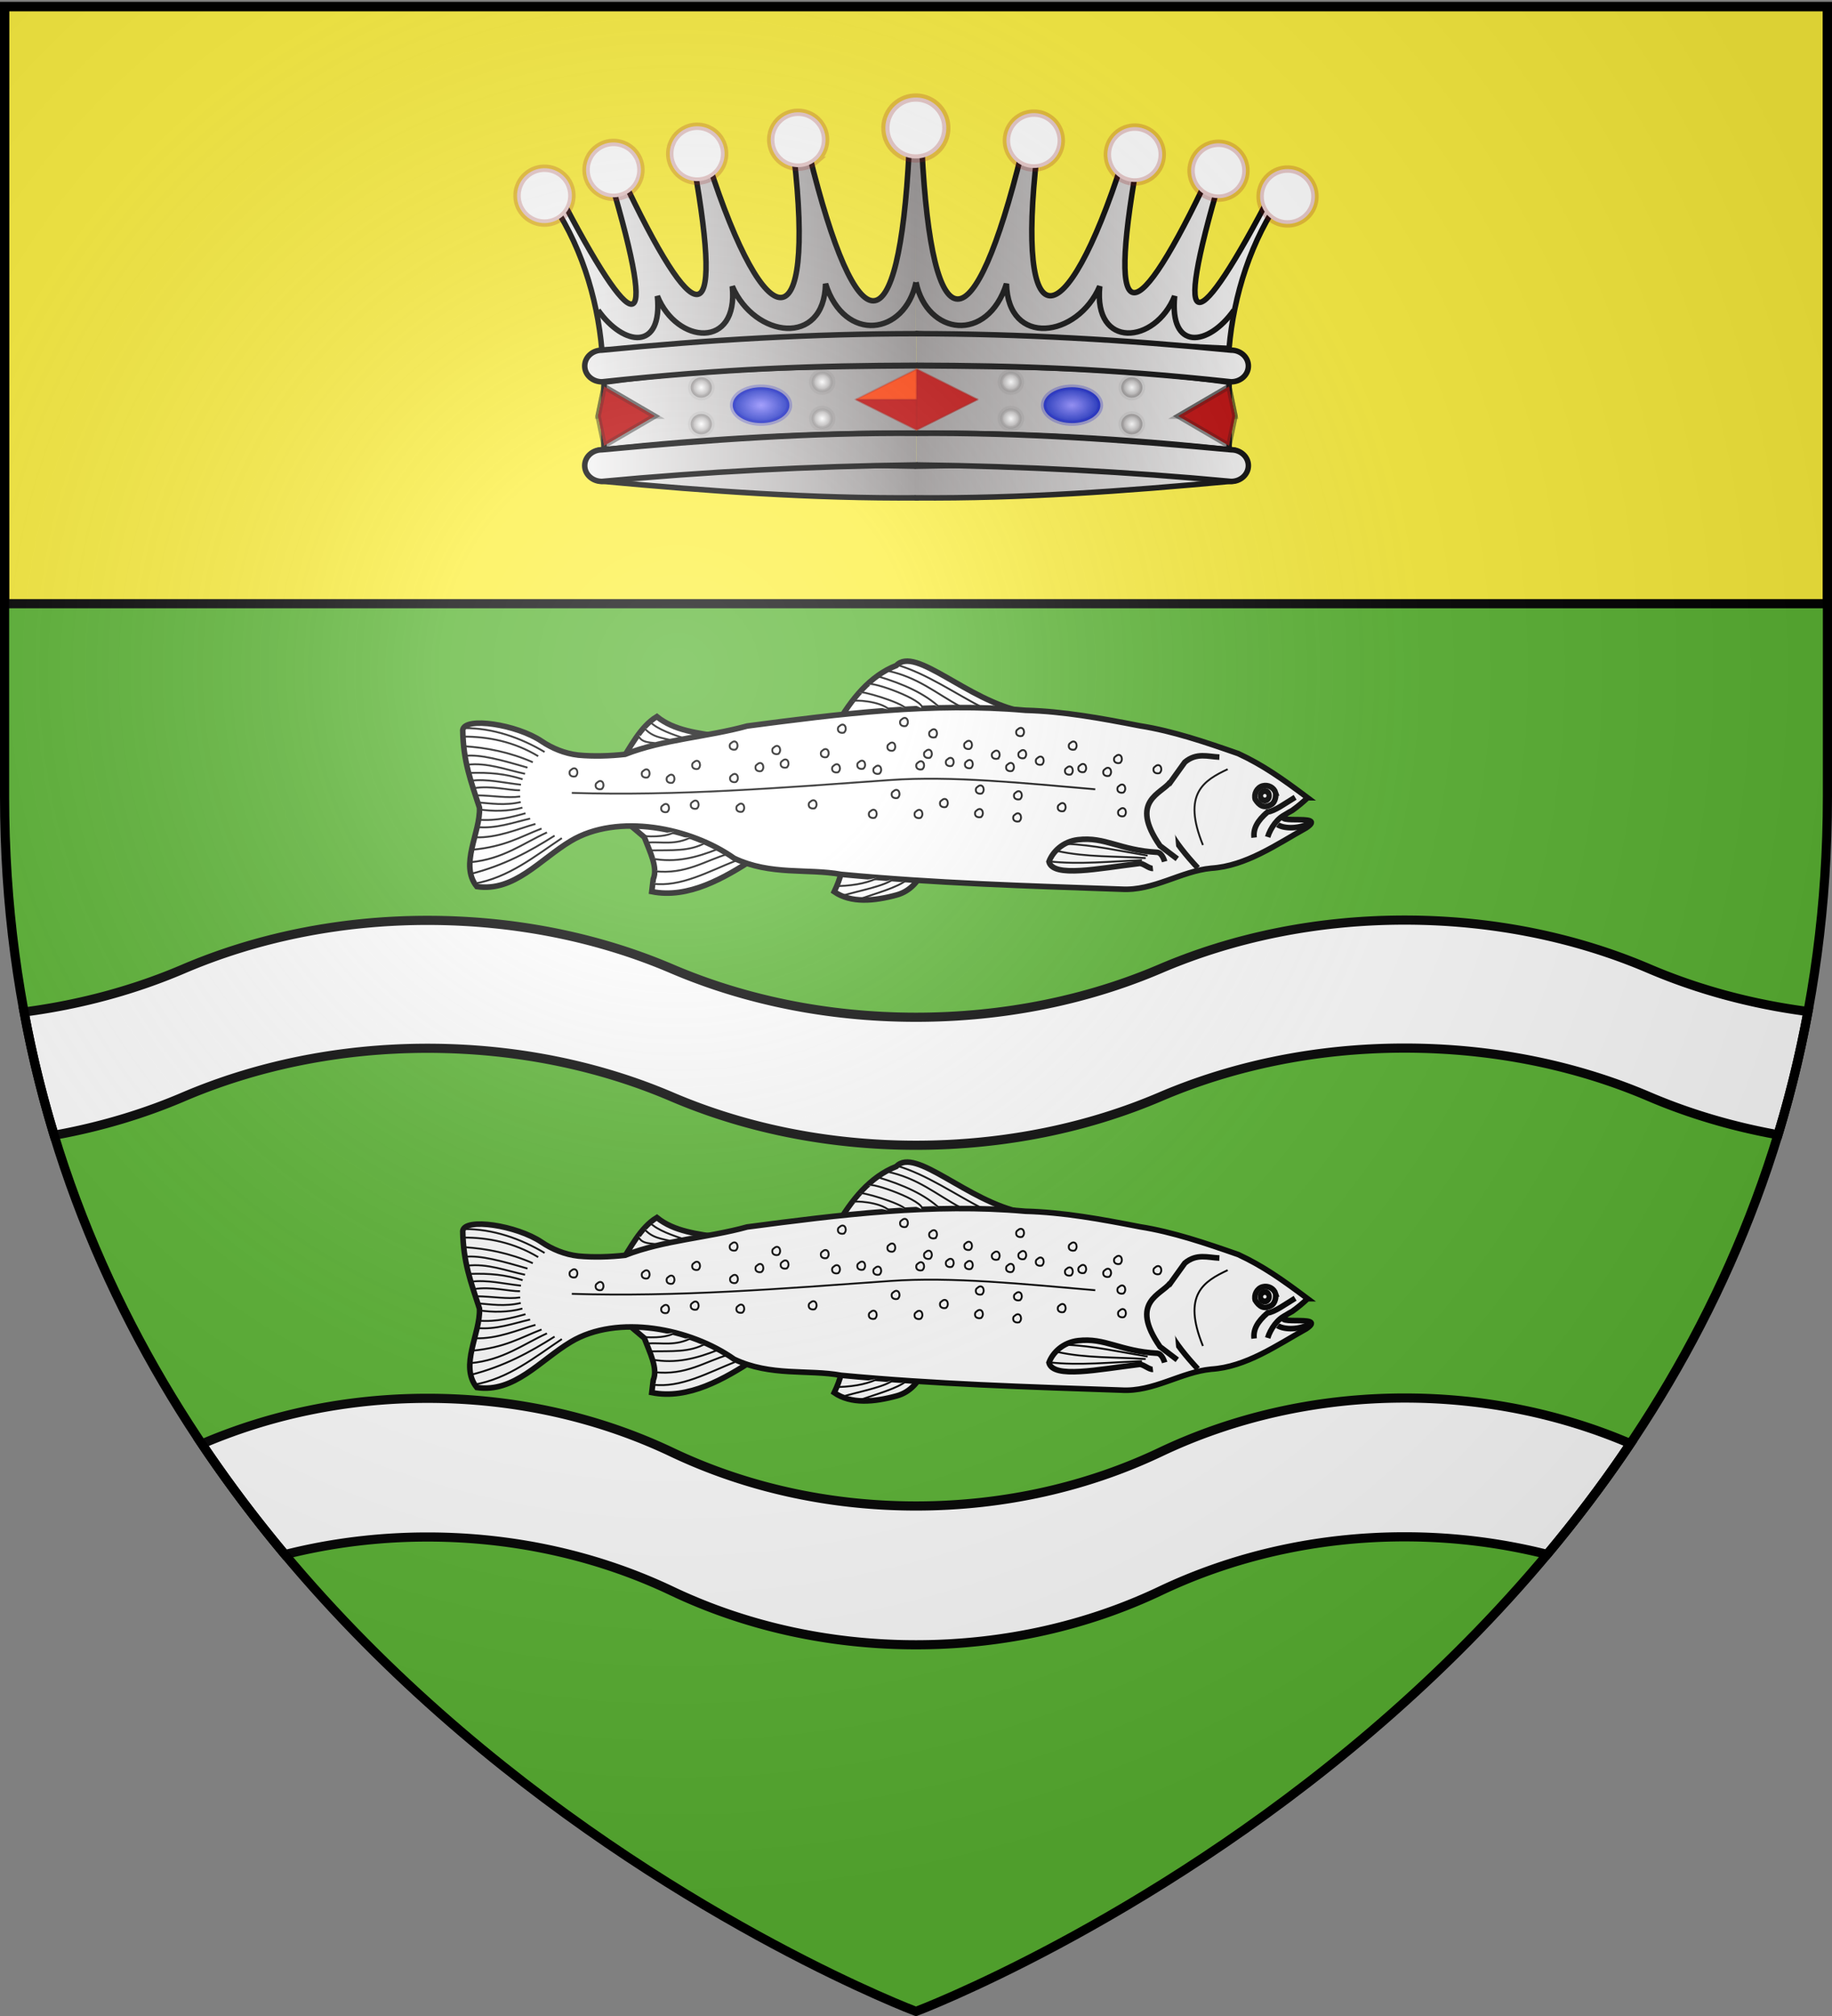 <svg xmlns="http://www.w3.org/2000/svg" xmlns:xlink="http://www.w3.org/1999/xlink" width="600" height="660" version="1.0"><rect width="100%" height="100%" fill="#808080" stroke="none"/><defs><radialGradient xlink:href="#c" id="r" cx="6.972" cy="12.169" r="4.817" fx="6.972" fy="12.169" gradientTransform="matrix(-1.365 1.56 -1.56 -1.365 407.45 -132.408)" gradientUnits="userSpaceOnUse"/><radialGradient xlink:href="#b" id="H" cx="32.278" cy="48.626" r="1.91" fx="32.278" fy="48.626" gradientTransform="matrix(-1.993 0 0 -1.926 293.993 220.497)" gradientUnits="userSpaceOnUse"/><radialGradient xlink:href="#b" id="G" cx="32.278" cy="48.626" r="1.91" fx="32.278" fy="48.626" gradientTransform="matrix(-1.993 0 0 -1.926 293.993 232.493)" gradientUnits="userSpaceOnUse"/><radialGradient xlink:href="#d" id="F" cx="41.526" cy="53.009" r="3.565" fx="41.526" fy="53.009" gradientTransform="matrix(-2.705 0 0 -1.745 361.6 225.142)" gradientUnits="userSpaceOnUse"/><radialGradient xlink:href="#b" id="E" cx="32.278" cy="48.626" r="1.91" fx="32.278" fy="48.626" gradientTransform="matrix(-1.993 0 0 -1.926 333.593 218.697)" gradientUnits="userSpaceOnUse"/><radialGradient xlink:href="#b" id="D" cx="32.278" cy="48.626" r="1.91" fx="32.278" fy="48.626" gradientTransform="matrix(-1.993 0 0 -1.926 333.593 230.693)" gradientUnits="userSpaceOnUse"/><radialGradient xlink:href="#b" id="C" cx="32.278" cy="48.626" r="1.91" fx="32.278" fy="48.626" gradientTransform="matrix(1.993 0 0 -1.926 306.363 220.497)" gradientUnits="userSpaceOnUse"/><radialGradient xlink:href="#b" id="B" cx="32.278" cy="48.626" r="1.91" fx="32.278" fy="48.626" gradientTransform="matrix(1.993 0 0 -1.926 306.363 232.493)" gradientUnits="userSpaceOnUse"/><radialGradient xlink:href="#d" id="A" cx="41.526" cy="53.009" r="3.565" fx="41.526" fy="53.009" gradientTransform="matrix(2.705 0 0 -1.745 238.756 225.142)" gradientUnits="userSpaceOnUse"/><radialGradient xlink:href="#b" id="z" cx="32.278" cy="48.626" r="1.91" fx="32.278" fy="48.626" gradientTransform="matrix(1.993 0 0 -1.926 266.763 218.697)" gradientUnits="userSpaceOnUse"/><radialGradient xlink:href="#b" id="y" cx="32.278" cy="48.626" r="1.91" fx="32.278" fy="48.626" gradientTransform="matrix(1.993 0 0 -1.926 266.763 230.693)" gradientUnits="userSpaceOnUse"/><radialGradient xlink:href="#c" id="x" cx="6.972" cy="12.169" r="4.817" fx="6.972" fy="12.169" gradientTransform="matrix(-1.365 1.56 -1.56 -1.365 463.913 80.249)" gradientUnits="userSpaceOnUse"/><radialGradient xlink:href="#c" id="w" cx="6.972" cy="12.169" r="4.817" fx="6.972" fy="12.169" gradientTransform="matrix(-1.365 1.56 -1.56 -1.365 438.79 70.87)" gradientUnits="userSpaceOnUse"/><radialGradient xlink:href="#c" id="v" cx="6.972" cy="12.169" r="4.817" fx="6.972" fy="12.169" gradientTransform="matrix(-1.365 1.56 -1.56 -1.365 408.336 64.987)" gradientUnits="userSpaceOnUse"/><radialGradient xlink:href="#c" id="u" cx="6.972" cy="12.169" r="4.817" fx="6.972" fy="12.169" gradientTransform="matrix(-1.365 1.56 -1.56 -1.365 371.602 59.9)" gradientUnits="userSpaceOnUse"/><radialGradient xlink:href="#c" id="p" cx="6.972" cy="12.169" r="4.817" fx="6.972" fy="12.169" gradientTransform="matrix(-1.365 1.56 -1.56 -1.365 828.451 47.638)" gradientUnits="userSpaceOnUse"/><radialGradient xlink:href="#c" id="q" cx="6.972" cy="12.169" r="4.817" fx="6.972" fy="12.169" gradientTransform="matrix(-1.365 1.56 -1.56 -1.365 370.715 -137.495)" gradientUnits="userSpaceOnUse"/><radialGradient xlink:href="#a" id="I" cx="221.445" cy="226.331" r="300" fx="221.445" fy="226.331" gradientTransform="matrix(1.353 0 0 1.349 -77.63 -85.747)" gradientUnits="userSpaceOnUse"/><radialGradient xlink:href="#c" id="s" cx="6.972" cy="12.169" r="4.817" fx="6.972" fy="12.169" gradientTransform="matrix(-1.365 1.56 -1.56 -1.365 437.904 -126.526)" gradientUnits="userSpaceOnUse"/><radialGradient xlink:href="#c" id="t" cx="6.972" cy="12.169" r="4.817" fx="6.972" fy="12.169" gradientTransform="matrix(-1.365 1.56 -1.56 -1.365 463.026 -117.147)" gradientUnits="userSpaceOnUse"/><linearGradient xlink:href="#b" id="h" x1="371.143" x2="432.068" y1="434.438" y2="434.438" gradientTransform="matrix(1.993 0 0 1.993 -59.993 -727.342)" gradientUnits="userSpaceOnUse"/><linearGradient xlink:href="#b" id="o" x1="371.143" x2="432.068" y1="434.438" y2="434.438" gradientTransform="matrix(1.993 0 0 -1.993 -60.39 1032.178)" gradientUnits="userSpaceOnUse"/><linearGradient xlink:href="#b" id="m" x1="371.143" x2="432.068" y1="434.438" y2="434.438" gradientTransform="matrix(1.993 0 0 -1.993 -60.39 1032.178)" gradientUnits="userSpaceOnUse"/><linearGradient xlink:href="#b" id="l" x1="371.143" x2="432.068" y1="434.438" y2="434.438" gradientTransform="matrix(-1.993 0 0 -1.993 1660.746 1032.178)" gradientUnits="userSpaceOnUse"/><linearGradient xlink:href="#b" id="k" x1="371.143" x2="432.068" y1="434.438" y2="434.438" gradientTransform="matrix(-1.993 0 0 -1.993 1660.746 1032.178)" gradientUnits="userSpaceOnUse"/><linearGradient xlink:href="#b" id="j" x1="371.143" x2="432.068" y1="434.438" y2="434.438" gradientTransform="matrix(-1.993 0 0 -1.993 1660.746 1032.178)" gradientUnits="userSpaceOnUse"/><linearGradient xlink:href="#b" id="i" x1="371.143" x2="432.068" y1="434.438" y2="434.438" gradientTransform="matrix(-1.993 0 0 1.993 1660.467 -727.342)" gradientUnits="userSpaceOnUse"/><linearGradient xlink:href="#b" id="n" x1="371.143" x2="432.068" y1="434.438" y2="434.438" gradientTransform="matrix(1.993 0 0 -1.993 -60.39 1032.178)" gradientUnits="userSpaceOnUse"/><linearGradient xlink:href="#b" id="g" x1="371.143" x2="432.068" y1="434.438" y2="434.438" gradientTransform="matrix(1.993 0 0 1.993 -60.171 -764.71)" gradientUnits="userSpaceOnUse"/><linearGradient xlink:href="#b" id="f" x1="371.143" x2="432.068" y1="434.438" y2="434.438" gradientTransform="matrix(-1.993 0 0 1.993 1659.832 -765.288)" gradientUnits="userSpaceOnUse"/><linearGradient id="d"><stop offset="0" style="stop-color:#8c86ff;stop-opacity:1"/><stop offset="1" style="stop-color:#0018b9;stop-opacity:.978"/></linearGradient><linearGradient id="b"><stop offset="0" style="stop-color:#fff;stop-opacity:1"/><stop offset="1" style="stop-color:#908c8c;stop-opacity:1"/></linearGradient><linearGradient id="c"><stop offset="0" style="stop-color:#fff;stop-opacity:1"/><stop offset="1" style="stop-color:#fff;stop-opacity:1"/></linearGradient><linearGradient id="a"><stop offset="0" style="stop-color:white;stop-opacity:.314"/><stop offset=".19" style="stop-color:white;stop-opacity:.251"/><stop offset=".6" style="stop-color:#6b6b6b;stop-opacity:.125"/><stop offset="1" style="stop-color:black;stop-opacity:.125"/></linearGradient></defs><g style="display:inline"><path d="M300 658.5s298.5-112.32 298.5-397.772V2.176H1.5v258.552C1.5 546.18 300 658.5 300 658.5z" style="fill:#5ab532;fill-opacity:1;fill-rule:evenodd;stroke:none;stroke-width:1px;stroke-linecap:butt;stroke-linejoin:miter;stroke-opacity:1;display:inline"/><path d="M1.5 2.142h597v195.5H1.5z" style="opacity:1;fill:#fcef3c;fill-opacity:1;stroke:#000;stroke-width:3;stroke-miterlimit:4;stroke-dasharray:none;stroke-opacity:1"/><path d="M460 457.688c-29.173 0-56.441 6.517-80 17.718-23.553 11.195-50.837 17.625-80 17.625-29.173 0-56.441-6.423-80-17.625-23.553-11.194-50.837-17.625-80-17.625-26.682 0-51.76 5.441-73.875 14.938a428.264 428.264 0 0 0 27.219 36.219c14.753-3.73 30.407-5.75 46.656-5.75 29.163 0 56.447 6.462 80 17.656 23.559 11.201 50.827 17.625 80 17.625 29.163 0 56.447-6.43 80-17.625 23.559-11.201 50.827-17.719 80-17.719 16.261 0 31.921 2.03 46.688 5.75 9.519-11.377 18.69-23.44 27.28-36.25-22.136-9.51-47.254-14.937-73.968-14.938z" style="fill:#fff;fill-opacity:1;stroke:#000;stroke-width:3;stroke-miterlimit:4;stroke-dasharray:none;stroke-opacity:1"/><path d="M460 301.219c-29.173 0-56.441 5.856-80 15.937-23.553 10.075-50.837 15.875-80 15.875-29.173 0-56.441-5.793-80-15.875-23.553-10.074-50.837-15.844-80-15.844-29.173 0-56.441 5.857-80 15.938-15.858 6.783-33.419 11.622-52.094 14.063a367.941 367.941 0 0 0 9.844 40.343c15.017-2.697 29.21-6.953 42.25-12.531 23.559-10.081 50.827-15.938 80-15.938 29.163 0 56.447 5.8 80 15.875 23.559 10.082 50.827 15.875 80 15.875 29.163 0 56.447-5.8 80-15.875 23.559-10.08 50.827-15.937 80-15.937 29.163 0 56.447 5.769 80 15.844 13.065 5.59 27.275 9.838 42.313 12.531 3.945-12.953 7.235-26.404 9.812-40.344-18.687-2.437-36.253-7.27-52.125-14.062-23.553-10.075-50.837-15.875-80-15.875z" style="fill:#fff;fill-opacity:1;fill-rule:evenodd;stroke:#000;stroke-width:3;stroke-linecap:butt;stroke-linejoin:miter;stroke-opacity:1;display:inline"/></g><g style="display:inline"><g id="e" style="fill:#fff;display:inline"><path d="M850.212 348.757c30.207-4.823 59.188-33.652 69.027-22.448 13.938 6.03 23.441 18.713 31.427 33.672l-100.454-11.224zM1012.397 367.837c12.471-1.434 25.216-2.321 34.794-9.54 8.725 5.714 13.723 17.016 19.642 26.938l-54.436-17.398zM992.194 432.936l41.529-21.325 25.815 5.612-7.857 6.173c-3.283 7.836-7.999 16.03-5.612 22.448l.561 6.734c-19.856 3.275-38.885-8.803-54.436-19.642zM900.158 435.181c2.908 6.168 6.94 12.216 14.591 14.591 11.988 3.721 24.352 5.337 33.672-.561-3.194-7.367-4.657-13.58-3.367-17.958l-44.896 3.928z" style="fill:#fff;fill-opacity:1;fill-rule:evenodd;stroke:#000;stroke-width:3;stroke-linecap:butt;stroke-linejoin:miter;stroke-miterlimit:4;stroke-dasharray:none;stroke-opacity:1" transform="scale(-.608 .608) rotate(-2 1136.327 40503.94)"/><path d="M695.322 389.724c14.054-9.795 24.692-16.754 38.161-22.448 17.949-5.58 35.666-10.91 53.374-13.085 21.503-3.404 41.555-6.385 62.04-6.213 50.103-2.686 100.198 5.437 149.47 13.686 21.293 6.658 44.668 8.664 65.223 17.53 8.114 1.18 16.851 1.786 25.154 1.296 7.423-.589 14.332-3.236 20.023-6.792 13.64-8.526 41.9-11.882 42.66-4.53-.869 17.01-5.368 27.375-10.467 41.472-1.079 13.337 9.9 31.046-.049 42.5-20.306 2.238-33.391-15.72-49.723-26.294-24.7-15.993-64.248-9.527-88.27 6.228-19.946 8.66-39.854 4.014-57.9 6.655-50.337 2.986-100.727 2.726-151.164 2.702-17.367.407-31.658-10.8-47.9-12.95-18.783-1.844-34.798-14.08-50.523-23.571-12.596-9.193 25.69 1.065 7.983-9.028-2.86-2.194-5.553-4.601-8.092-7.158z" style="fill:#fff;fill-opacity:1;fill-rule:evenodd;stroke:#000;stroke-width:3;stroke-linecap:butt;stroke-linejoin:miter;stroke-miterlimit:4;stroke-dasharray:none;stroke-opacity:1" transform="scale(-.608 .608) rotate(-2 1136.327 40503.94)"/><path d="M777.284 430.652c2.04.32 5.316-2.722 7.425-2.39 21.984 3.447 46.129 9.432 48.667.746-1.857-5.52-7.126-11.144-15.303-12.396-14.457-2.213-22.699 4.915-42.761 5.299-2.738.052-4.229 4.852-4.229 4.852M753.125 429.569c13.167-13.282 23.34-26.563 20.203-39.845l-11.224-16.836c-6.173-5.527-12.346-3.418-18.52-3.367M723.381 412.172c.749-4.864-1.496-9.166-6.734-14.03-3.84-.573-9.31-4.966-14.591-8.418M693.919 403.473c6.776 3.664 14.207 3.098 17.116 1.263" style="fill:#fff;fill-opacity:1;fill-rule:evenodd;stroke:#000;stroke-width:3;stroke-linecap:butt;stroke-linejoin:miter;stroke-miterlimit:4;stroke-dasharray:none;stroke-opacity:1" transform="scale(-.608 .608) rotate(-2 1136.327 40503.94)"/><path d="M706.546 398.984c4.504 1.95 8.236 7.757 9.54 12.627M769.53 383.75c4.288 6.641 22.116 10.78 4.36 34.595l-9.541 6.734" style="fill:#fff;fill-opacity:1;fill-rule:evenodd;stroke:#000;stroke-width:3;stroke-linecap:butt;stroke-linejoin:miter;stroke-miterlimit:4;stroke-dasharray:none;stroke-opacity:1" transform="scale(-.608 .608) rotate(-2 1136.327 40503.94)"/><path d="M809.806 389.163c39.029-2.007 77.532-4.63 110.555-1.122 59.214 6.288 113.814 12.65 171.165 12.907h-.561" style="fill:#fff;fill-opacity:1;fill-rule:evenodd;stroke:#000;stroke-width:1;stroke-linecap:butt;stroke-linejoin:miter;stroke-miterlimit:4;stroke-dasharray:none;stroke-opacity:1" transform="scale(-.608 .608) rotate(-2 1136.327 40503.94)"/><g style="fill:#fff;fill-opacity:1;stroke:#000;stroke-width:4.285;stroke-miterlimit:4;stroke-dasharray:none;stroke-opacity:1"><path d="M738.37 184.485c1.388-4.125 5.98-6.385 10.253-5.046 4.272 1.34 6.614 6.376 5.226 10.5-3.049 4.455-6.703 7.094-12.405 3.59-1.994-1.057-3.732-4.95-3.074-9.044z" style="fill:#fff" transform="scale(-.426 .426) rotate(-2 12050.103 49640.726)"/><path d="M743.603 194.387c-4.272-1.34-6.62-5.777-5.233-9.902 1.388-4.125 5.98-6.385 10.253-5.046 4.272 1.34 6.614 5.774 5.226 9.9-1.385 4.12-5.976 6.379-10.246 5.048z" style="fill:#fff;stroke-width:9.771" transform="matrix(-.176 -.006 -.007 .198 546.868 227.989)"/></g><path d="M1031.35 369.698c6.507-1.963 15.465-4.545 19.444-8.531m-12.5 9.722c5.435-1.34 11.226-1.258 15.674-6.548m-8.532 8.532c3.903-.86 9.571.424 11.509-4.365M870.833 347.873c16.121-7.459 31.82-17.871 48.413-22.024m-35.516 21.429c13.423-6.636 23.852-15.305 40.675-18.056M894.84 348.27c8.45-7.411 20.062-12.161 34.326-15.873m-24.604 16.468c-1.31-4.484 27.646-13.822 29.564-11.905m-20.833 12.302c2.307-3.256 25.397-9.133 25.198-7.738m-16.468 8.73c5.36-4.747 19.653-4.722 19.841-3.968M1001.587 434.183c14.839 6.43 29.508 15.575 44.842 14.087m-40.278-17.46c12.258 3.963 22.376 12.085 39.484 10.714m-33.73-13.095c11.087 4.854 22.125 8.335 35.317 6.349m-28.571-9.524c8.295 5.084 18.08 4.559 29.365 5.159m-22.024-8.135c8.67 5.083 16.278 3.11 24.008 3.968m-15.278-6.548c2.993 1.913 7.372 3.363 16.667 3.175M909.722 441.524c4.631 4.232 16.283 7.763 25.794 11.508m-18.85-11.905c4.462 4.042 17.44 6.758 28.175 10.317m-20.436-10.912c4.997 2.79 11.749 4.877 22.024 5.555M780.357 423.865c14.78-1.914 30.038-4.785 43.85-4.762m-42.858 6.151c15.94-.586 31.879.749 47.818-2.183m-45.834 3.373c16.357 1.164 33.931 3.65 49.802 2.381M1106.945 379.444c12.936-7.098 28.213-12.059 44.047-11.31m-54.96 57.342c14.017 10.057 27.833 22.3 46.428 26.19m-42.46-27.38c12.856 8.765 26.668 17.04 44.643 22.222m-40.476-23.81c12.584 6.23 23.107 15.219 40.674 17.46m-37.698-19.444c11.274 4.78 19.19 10.395 36.905 12.699m-33.532-15.08c9.424 3.004 20.211 8.34 32.143 8.334m-29.167-11.111c9.072 2.413 18.275 6.219 28.373 5.555m-31.547-39.286c13.36-7.4 27.314-9.631 40.674-9.127m-37.897 12.5c12.385-4.982 25.234-6.994 37.103-7.34m-34.325 10.317c13.997-3.576 25.55-6.343 33.73-5.16m-32.54 8.533c10.197-1.772 20.653-5.496 31.35-3.77m-30.159 6.746c9.717-2.628 17.36-3.119 28.968-2.381m-31.15 20.635c6.912 2.215 15.469 4.769 25 4.365m-23.215-7.341c7.543 2.402 16.2 2.557 23.214 1.785m-22.222-4.762c8.468 2.34 16.324 1.28 23.215.992m-22.818-3.968c6.859 1.267 14.646-.015 23.611.199m-23.413-3.572c6.26.393 15.227-2.125 25.199-.198m-25.595-2.778c9.127-.664 18.385-2.643 26.984-1.19M738.889 375.873c12.672 6.504 24.134 14.016 11.905 41.27" style="fill:#fff;fill-rule:evenodd;stroke:#000;stroke-width:1px;stroke-linecap:butt;stroke-linejoin:miter;stroke-opacity:1" transform="scale(-.608 .608) rotate(-2 1136.327 40503.94)"/><path d="M816.053 380.068c1.263.42 3.272.045 3.274-1.772.037-1.362-.576-1.389-1.53-2.27-2.448-1.311-3.68 2.575-1.744 4.042zm23.015-3.175c1.264.421 3.273.045 3.274-1.772.038-1.362-.575-1.388-1.529-2.27-2.448-1.31-3.68 2.575-1.745 4.042zm9.524-3.174c1.264.42 3.272.044 3.274-1.772.038-1.362-.575-1.39-1.529-2.27-2.449-1.311-3.68 2.574-1.745 4.042zm28.572 6.349c1.263.42 3.272.045 3.274-1.772.037-1.362-.576-1.389-1.53-2.27-2.448-1.311-3.68 2.575-1.744 4.042zm22.222-4.762c1.263.421 3.272.045 3.274-1.772.037-1.362-.576-1.389-1.53-2.27-2.448-1.31-3.68 2.575-1.744 4.042zm26.984 9.524c1.263.42 3.272.044 3.274-1.772.038-1.362-.575-1.389-1.53-2.27-2.448-1.311-3.68 2.575-1.744 4.042zm8.73-2.381c1.263.42 3.272.044 3.274-1.772.038-1.362-.575-1.389-1.529-2.27-2.449-1.311-3.68 2.575-1.745 4.042zm41.27.794c1.263.42 3.272.044 3.274-1.772.038-1.362-.575-1.39-1.53-2.27-2.448-1.311-3.68 2.574-1.744 4.042zm13.492 2.38c1.263.421 3.272.045 3.274-1.771.038-1.362-.575-1.39-1.529-2.27-2.449-1.311-3.68 2.574-1.745 4.042zm34.127 0c1.263.421 3.272.045 3.274-1.771.038-1.362-.575-1.39-1.529-2.27-2.449-1.311-3.68 2.574-1.745 4.042zm26.984 5.556c1.264.421 3.272.045 3.274-1.772.038-1.362-.575-1.389-1.529-2.27-2.449-1.31-3.68 2.575-1.745 4.042zm24.603 7.143c1.264.42 3.273.045 3.274-1.772.038-1.362-.575-1.389-1.529-2.27-2.449-1.311-3.68 2.575-1.745 4.042zm-72.222-6.35c1.263.422 3.272.045 3.274-1.771.038-1.362-.575-1.39-1.529-2.27-2.449-1.311-3.68 2.574-1.745 4.042zM981.132 376.1c1.263.42 3.272.044 3.274-1.772.037-1.362-.576-1.39-1.53-2.27-2.448-1.311-3.68 2.574-1.744 4.042zm-26.19.793c1.263.421 3.272.045 3.273-1.772.038-1.362-.575-1.388-1.529-2.27-2.448-1.31-3.68 2.575-1.745 4.042zm-6.35 7.937c1.264.42 3.272.044 3.274-1.772.038-1.362-.575-1.389-1.529-2.27-2.449-1.311-3.68 2.575-1.745 4.042zm-29.365-12.698c1.263.42 3.272.044 3.274-1.773.038-1.361-.575-1.388-1.529-2.27-2.449-1.31-3.68 2.575-1.745 4.043zm-15.873 9.523c1.263.421 3.272.045 3.274-1.772.038-1.362-.575-1.389-1.529-2.27-2.449-1.31-3.68 2.575-1.745 4.042zm-25.397-11.904c1.264.42 3.272.044 3.274-1.773.038-1.361-.575-1.388-1.529-2.27-2.449-1.31-3.68 2.575-1.745 4.043zm-15.08 4.761c1.264.421 3.273.045 3.275-1.772.038-1.362-.576-1.388-1.53-2.27-2.448-1.31-3.68 2.575-1.744 4.042zm-7.936 6.35c1.264.42 3.273.044 3.274-1.772.038-1.362-.575-1.39-1.529-2.27-2.448-1.311-3.68 2.574-1.745 4.042zm-31.746.793c1.264.421 3.273.045 3.274-1.772.038-1.362-.575-1.389-1.529-2.27-2.449-1.31-3.68 2.575-1.745 4.042zm-1.587-13.492c1.263.421 3.272.045 3.274-1.772.038-1.362-.575-1.389-1.529-2.27-2.449-1.31-3.68 2.575-1.745 4.042zm-24.603 6.35c1.263.42 3.272.044 3.274-1.773.038-1.362-.576-1.388-1.53-2.27-2.448-1.31-3.68 2.575-1.744 4.042zm-2.381 15.872c1.263.421 3.272.045 3.274-1.772.038-1.361-.576-1.388-1.53-2.27-2.448-1.31-3.68 2.575-1.744 4.042zm-19.048-11.11c1.264.42 3.273.044 3.274-1.773.038-1.362-.575-1.389-1.529-2.27-2.449-1.31-3.68 2.575-1.745 4.042zm50.794 22.222c1.263.42 3.272.044 3.274-1.772.038-1.362-.575-1.39-1.53-2.27-2.448-1.311-3.68 2.574-1.744 4.042zm44.444 4.761c1.264.421 3.273.045 3.274-1.772.038-1.361-.575-1.388-1.529-2.27-2.448-1.31-3.68 2.575-1.745 4.042zm32.54 1.588c1.263.42 3.272.044 3.274-1.772.038-1.362-.575-1.39-1.529-2.27-2.449-1.311-3.68 2.574-1.745 4.042zm12.699-10.318c1.263.421 3.272.045 3.274-1.772.037-1.362-.576-1.389-1.53-2.27-2.448-1.31-3.68 2.575-1.744 4.042zm44.444 7.143c1.263.421 3.272.045 3.274-1.772.038-1.362-.575-1.389-1.53-2.27-2.448-1.31-3.68 2.575-1.744 4.042zm38.889 3.175c1.263.42 3.272.044 3.274-1.772.038-1.362-.576-1.39-1.53-2.27-2.448-1.311-3.68 2.574-1.744 4.042zm24.603-.794c1.263.421 3.272.045 3.274-1.772.038-1.362-.575-1.389-1.529-2.27-2.449-1.31-3.68 2.575-1.745 4.042zm-96.032 1.587c1.264.421 3.272.045 3.274-1.772.038-1.362-.575-1.388-1.529-2.27-2.449-1.31-3.68 2.575-1.745 4.042zm-38.095-7.142c1.263.42 3.272.044 3.274-1.772.038-1.362-.575-1.39-1.529-2.27-2.449-1.311-3.68 2.574-1.745 4.042zm-39.683 6.349c1.264.42 3.273.044 3.275-1.772.037-1.362-.576-1.39-1.53-2.27-2.448-1.311-3.68 2.574-1.745 4.042zm0-11.905c1.264.42 3.273.045 3.275-1.772.037-1.362-.576-1.389-1.53-2.27-2.448-1.311-3.68 2.575-1.745 4.042zm0-34.127c1.264.421 3.273.045 3.275-1.772.037-1.362-.576-1.389-1.53-2.27-2.448-1.311-3.68 2.575-1.745 4.042zm62.699-3.175c1.263.421 3.272.045 3.274-1.772.038-1.362-.576-1.388-1.53-2.27-2.448-1.31-3.68 2.575-1.744 4.042zm33.333 4.762c1.264.421 3.272.045 3.274-1.772.038-1.362-.575-1.389-1.529-2.27-2.449-1.31-3.68 2.575-1.745 4.042zm57.937 11.111c1.263.421 3.272.045 3.274-1.772.037-1.362-.576-1.388-1.53-2.27-2.448-1.31-3.68 2.575-1.744 4.042zm33.333 19.048c1.263.421 3.272.045 3.274-1.772.038-1.362-.575-1.389-1.529-2.27-2.449-1.311-3.68 2.575-1.745 4.042zm2.381 15.873c1.263.421 3.272.045 3.274-1.772.038-1.362-.575-1.389-1.529-2.27-2.449-1.311-3.68 2.575-1.745 4.042zm50-17.46c1.263.42 3.272.044 3.274-1.772.038-1.362-.575-1.39-1.529-2.27-2.449-1.311-3.68 2.574-1.745 4.042zm-296.032 11.11c1.264.422 3.272.045 3.274-1.771.038-1.362-.575-1.389-1.529-2.27-2.449-1.311-3.68 2.575-1.745 4.042zm8.73-21.428c1.264.421 3.273.045 3.275-1.772.037-1.362-.576-1.389-1.53-2.27-2.448-1.31-3.68 2.575-1.745 4.042zm84.921-2.38c1.263.42 3.272.044 3.274-1.773.038-1.362-.575-1.389-1.529-2.27-2.449-1.31-3.68 2.575-1.745 4.042zm-16.667 14.285c1.264.421 3.273.045 3.274-1.772.038-1.362-.575-1.389-1.529-2.27-2.448-1.311-3.68 2.575-1.745 4.042zm26.19-29.365c1.264.42 3.273.045 3.275-1.772.038-1.362-.576-1.389-1.53-2.27-2.448-1.311-3.68 2.575-1.744 4.042z" style="fill:#fff;fill-rule:evenodd;stroke:#000;stroke-width:1;stroke-linecap:butt;stroke-linejoin:miter;stroke-miterlimit:4;stroke-dasharray:none;stroke-opacity:1" transform="scale(-.608 .608) rotate(-2 1136.327 40503.94)"/></g><use xlink:href="#e" width="600" height="660" style="display:inline" transform="translate(0 164)"/><path d="m799.729 48.456 2.2.496c3.27 65.076 16.954 65.21 32.762.76 1.936.422 2.993.538 4.93.96-7.058 61.23 9.038 61.157 28.032 2.069 2.02.673 2.68.417 4.7 1.09-9.996 56.158-.539 54.806 23.85 2.978 1.853.842 1.723.445 3.575 1.287-16.423 55.191-7.818 52.339 16.894 4.57l3.47 1.284c-10.404 14.422-16.117 32.745-17.611 50.112l-102.726-4.823" style="fill:url(#f);fill-opacity:1;fill-rule:evenodd;stroke:#000;stroke-width:1.8;stroke-linecap:butt;stroke-linejoin:miter;stroke-miterlimit:4;stroke-dasharray:none;stroke-opacity:1" transform="translate(-500)"/><path d="m799.932 49.033-2.2.496c-3.27 65.076-16.954 65.21-32.761.761-1.936.422-2.994.537-4.93.959 7.057 61.23-9.04 61.157-28.033 2.07-2.02.673-2.68.416-4.7 1.09 9.996 56.158.539 54.805-23.85 2.978-1.853.841-1.723.444-3.575 1.286 16.423 55.192 7.818 52.34-16.894 4.57l-3.47 1.285c10.405 14.421 16.117 32.744 17.612 50.111l102.725-4.822" style="fill:url(#g);fill-opacity:1;fill-rule:evenodd;stroke:#000;stroke-width:1.8;stroke-linecap:butt;stroke-linejoin:miter;stroke-miterlimit:4;stroke-dasharray:none;stroke-opacity:1" transform="translate(-500)"/><path d="M404.126 101.558c-8.458 11.936-21.184 13.357-19.415-4.636-6.373 15.83-26.645 17.506-24.53-3.211-7.284 16.955-30.104 19.998-30.548-.816-6.274 19.606-25.982 16.882-29.63-.487" style="fill:none;fill-rule:evenodd;stroke:#000;stroke-width:1.8;stroke-linecap:butt;stroke-linejoin:miter;stroke-miterlimit:4;stroke-dasharray:none;stroke-opacity:1"/><path d="M800.574 162.982c-34.515.26-68.58-2.19-103.047-5.4-3.118 0-5.628-2.31-5.628-5.18 0-2.869 2.51-5.179 5.628-5.179 33.793 3.172 67.913 4.96 103.047 5.4" style="fill:url(#h);fill-opacity:1;fill-rule:evenodd;stroke:#000;stroke-width:1.8;stroke-linecap:round;stroke-linejoin:round;stroke-miterlimit:4;stroke-dasharray:none;stroke-opacity:1;display:inline" transform="translate(-500)"/><path d="M799.9 162.982c34.514.26 68.58-2.19 103.047-5.4 3.118 0 5.627-2.31 5.627-5.18 0-2.869-2.51-5.179-5.627-5.179-33.793 3.172-67.913 4.96-103.048 5.4" style="fill:url(#i);fill-opacity:1;fill-rule:evenodd;stroke:#000;stroke-width:1.8;stroke-linecap:round;stroke-linejoin:round;stroke-miterlimit:4;stroke-dasharray:none;stroke-opacity:1;display:inline" transform="translate(-500)"/><path d="M800.403 119.748c33.78.251 67.4.565 102.15 5.4v22.067c-34.337-3.709-68.58-5.518-102.15-5.4" style="fill:url(#j);fill-opacity:1;fill-rule:evenodd;stroke:#000;stroke-width:1.8;stroke-linecap:round;stroke-linejoin:round;stroke-miterlimit:4;stroke-dasharray:none;stroke-opacity:1" transform="translate(-500)"/><path d="M800.178 141.855c34.515-.26 68.58 2.188 103.048 5.4 3.117 0 5.627 2.31 5.627 5.179s-2.51 5.179-5.627 5.179c-33.793-3.172-67.913-4.96-103.048-5.4" style="fill:url(#k);fill-opacity:1;fill-rule:evenodd;stroke:#000;stroke-width:1.8;stroke-linecap:round;stroke-linejoin:round;stroke-miterlimit:4;stroke-dasharray:none;stroke-opacity:1" transform="translate(-500)"/><path d="M800.178 109.24c34.044.042 68.048 1.973 103.048 5.4 3.117 0 5.627 2.31 5.627 5.178 0 2.87-2.51 5.18-5.627 5.18-39.771-4.303-70.112-5.341-103.048-5.4" style="fill:url(#l);fill-opacity:1;fill-rule:evenodd;stroke:#000;stroke-width:1.8;stroke-linecap:round;stroke-linejoin:round;stroke-miterlimit:4;stroke-dasharray:none;stroke-opacity:1" transform="translate(-500)"/><path d="M799.953 119.748c-33.78.251-67.4.565-102.15 5.4v22.067c34.337-3.709 68.58-5.518 102.15-5.4" style="fill:url(#m);fill-opacity:1;fill-rule:evenodd;stroke:#000;stroke-width:1.8;stroke-linecap:round;stroke-linejoin:round;stroke-miterlimit:4;stroke-dasharray:none;stroke-opacity:1" transform="translate(-500)"/><path d="M800.178 141.855c-34.515-.26-68.58 2.188-103.047 5.4-3.118 0-5.628 2.31-5.628 5.179s2.51 5.179 5.628 5.179c33.792-3.172 67.912-4.96 103.047-5.4" style="fill:url(#n);fill-opacity:1;fill-rule:evenodd;stroke:#000;stroke-width:1.8;stroke-linecap:round;stroke-linejoin:round;stroke-miterlimit:4;stroke-dasharray:none;stroke-opacity:1" transform="translate(-500)"/><path d="M800.178 109.24c-34.044.042-68.048 1.973-103.047 5.4-3.118 0-5.628 2.31-5.628 5.178 0 2.87 2.51 5.18 5.628 5.18 39.77-4.303 70.111-5.341 103.047-5.4" style="fill:url(#o);fill-opacity:1;fill-rule:evenodd;stroke:#000;stroke-width:1.8;stroke-linecap:round;stroke-linejoin:round;stroke-miterlimit:4;stroke-dasharray:none;stroke-opacity:1" transform="translate(-500)"/><path d="M793.382 49.418c-4.15-3.631-4.57-9.938-.94-14.087 3.632-4.15 9.938-4.57 14.088-.94 4.15 3.631 4.57 9.938.939 14.088-3.63 4.149-9.938 4.57-14.087.939z" style="fill:url(#p);fill-opacity:1;fill-rule:evenodd;stroke:#970000;stroke-width:2.7;stroke-linecap:butt;stroke-linejoin:miter;stroke-miterlimit:4;stroke-dasharray:none;stroke-opacity:.216" transform="translate(-500)"/><path d="M335.646-135.716c-4.15-3.63-4.57-9.938-.94-14.087 3.632-4.15 9.939-4.57 14.088-.94 4.15 3.631 4.57 9.938.939 14.088-3.63 4.149-9.938 4.57-14.087.939z" style="fill:url(#q);fill-opacity:1;fill-rule:evenodd;stroke:#970000;stroke-width:2.7;stroke-linecap:butt;stroke-linejoin:miter;stroke-miterlimit:4;stroke-dasharray:none;stroke-opacity:.216" transform="matrix(.9 0 0 .9 30.604 174.922)"/><path d="M372.38-130.629c-4.149-3.63-4.57-9.937-.939-14.086 3.63-4.15 9.938-4.57 14.087-.94 4.15 3.631 4.57 9.938.94 14.087-3.631 4.15-9.938 4.57-14.088.94z" style="fill:url(#r);fill-opacity:1;fill-rule:evenodd;stroke:#970000;stroke-width:2.7;stroke-linecap:butt;stroke-linejoin:miter;stroke-miterlimit:4;stroke-dasharray:none;stroke-opacity:.216" transform="matrix(.9 0 0 .9 30.604 174.922)"/><path d="M402.835-124.747c-4.15-3.63-4.57-9.937-.94-14.087 3.631-4.149 9.938-4.57 14.087-.939 4.15 3.631 4.57 9.938.94 14.087-3.631 4.15-9.938 4.57-14.087.94z" style="fill:url(#s);fill-opacity:1;fill-rule:evenodd;stroke:#970000;stroke-width:2.7;stroke-linecap:butt;stroke-linejoin:miter;stroke-miterlimit:4;stroke-dasharray:none;stroke-opacity:.216" transform="matrix(.9 0 0 .9 30.604 174.922)"/><path d="M427.957-115.368c-4.15-3.63-4.57-9.937-.94-14.087 3.631-4.149 9.938-4.57 14.088-.939 4.149 3.631 4.57 9.938.939 14.087-3.631 4.15-9.938 4.57-14.087.94z" style="fill:url(#t);fill-opacity:1;fill-rule:evenodd;stroke:#970000;stroke-width:2.7;stroke-linecap:butt;stroke-linejoin:miter;stroke-miterlimit:4;stroke-dasharray:none;stroke-opacity:.216" transform="matrix(.9 0 0 .9 30.604 174.922)"/><path d="M336.533 61.68c-4.15-3.631-4.57-9.938-.94-14.087 3.632-4.15 9.939-4.57 14.088-.94 4.15 3.631 4.57 9.938.939 14.087-3.63 4.15-9.938 4.57-14.087.94z" style="fill:url(#u);fill-opacity:1;fill-rule:evenodd;stroke:#970000;stroke-width:2.7;stroke-linecap:butt;stroke-linejoin:miter;stroke-miterlimit:4;stroke-dasharray:none;stroke-opacity:.216" transform="matrix(-.9 0 0 .9 570.194 -3.005)"/><path d="M373.267 66.766c-4.149-3.63-4.57-9.937-.939-14.087 3.631-4.15 9.938-4.57 14.087-.939 4.15 3.63 4.57 9.938.94 14.087-3.631 4.15-9.938 4.57-14.088.94z" style="fill:url(#v);fill-opacity:1;fill-rule:evenodd;stroke:#970000;stroke-width:2.7;stroke-linecap:butt;stroke-linejoin:miter;stroke-miterlimit:4;stroke-dasharray:none;stroke-opacity:.216" transform="matrix(-.9 0 0 .9 570.194 -3.005)"/><path d="M403.722 72.649c-4.15-3.63-4.57-9.938-.94-14.087 3.631-4.15 9.938-4.57 14.087-.94 4.15 3.631 4.57 9.938.94 14.088-3.631 4.149-9.938 4.57-14.087.939z" style="fill:url(#w);fill-opacity:1;fill-rule:evenodd;stroke:#970000;stroke-width:2.7;stroke-linecap:butt;stroke-linejoin:miter;stroke-miterlimit:4;stroke-dasharray:none;stroke-opacity:.216" transform="matrix(-.9 0 0 .9 570.194 -3.005)"/><path d="M428.844 82.028c-4.15-3.63-4.57-9.938-.94-14.087 3.631-4.15 9.938-4.57 14.088-.94 4.149 3.632 4.57 9.939.939 14.088-3.63 4.15-9.938 4.57-14.087.939z" style="fill:url(#x);fill-opacity:1;fill-rule:evenodd;stroke:#970000;stroke-width:2.7;stroke-linecap:butt;stroke-linejoin:miter;stroke-miterlimit:4;stroke-dasharray:none;stroke-opacity:.216" transform="matrix(-.9 0 0 .9 570.194 -3.005)"/><path d="M195.882 101.558c8.457 11.936 21.184 13.357 19.415-4.636 6.373 15.83 26.644 17.506 24.53-3.211 7.284 16.955 30.104 19.998 30.548-.816 6.274 19.606 25.982 16.882 29.629-.487" style="fill:none;fill-rule:evenodd;stroke:#000;stroke-width:1.8;stroke-linecap:butt;stroke-linejoin:miter;stroke-miterlimit:4;stroke-dasharray:none;stroke-opacity:1"/><path d="M334.531 137.06c0-1.837-1.545-3.325-3.452-3.325s-3.452 1.488-3.452 3.324c0 1.836 1.545 3.325 3.452 3.325s3.452-1.489 3.452-3.325z" style="fill:url(#y);fill-opacity:1;fill-rule:evenodd;stroke:#000;stroke-width:1.8;stroke-linecap:butt;stroke-linejoin:miter;stroke-miterlimit:4;stroke-dasharray:none;stroke-opacity:.059"/><path d="M334.531 125.064c0-1.836-1.545-3.325-3.452-3.325s-3.452 1.489-3.452 3.325 1.545 3.324 3.452 3.324 3.452-1.488 3.452-3.324z" style="fill:url(#z);fill-opacity:1;fill-rule:evenodd;stroke:#000;stroke-width:1.8;stroke-linecap:butt;stroke-linejoin:miter;stroke-miterlimit:4;stroke-dasharray:none;stroke-opacity:.059"/><path d="M360.389 132.644c0-3.242-4.16-5.87-9.292-5.87-5.131 0-9.291 2.628-9.291 5.87s4.16 5.87 9.291 5.87c5.132 0 9.292-2.628 9.292-5.87z" style="fill:url(#A);fill-opacity:1;fill-rule:evenodd;stroke:#0300c4;stroke-width:1.8;stroke-linecap:butt;stroke-linejoin:miter;stroke-miterlimit:4;stroke-dasharray:none;stroke-opacity:.275"/><g style="fill:#ff3800;fill-rule:nonzero;stroke:#000;stroke-width:3.287;stroke-miterlimit:4;stroke-dasharray:none;stroke-opacity:.275"><path d="M93.292 205.044 62.75 222.428l-3.701-17.384 3.701-17.386 30.542 17.386z" style="stroke:#000;stroke-width:3.287;stroke-miterlimit:4;stroke-dasharray:none;stroke-opacity:.275" transform="matrix(-.541 0 0 -.555 436.42 250.025)"/><path d="M59.049 205.044h34.243L62.75 222.428l-3.701-17.384z" style="fill:#b00;stroke:#000;stroke-width:3.287;stroke-miterlimit:4;stroke-dasharray:none;stroke-opacity:.275" transform="matrix(-.541 0 0 -.555 436.42 250.025)"/><path d="M93.292 205.044 62.75 222.428l-3.701-17.384 3.701-17.386 30.542 17.386z" style="fill:#b80000;stroke:#000;stroke-width:3.287;stroke-miterlimit:4;stroke-dasharray:none;stroke-opacity:.275" transform="matrix(-.541 0 0 -.555 436.42 250.025)"/></g><path d="M374.132 138.86c0-1.837-1.546-3.325-3.453-3.325-1.907 0-3.452 1.488-3.452 3.324 0 1.836 1.545 3.325 3.452 3.325s3.453-1.489 3.453-3.325z" style="fill:url(#B);fill-opacity:1;fill-rule:evenodd;stroke:#000;stroke-width:1.8;stroke-linecap:butt;stroke-linejoin:miter;stroke-miterlimit:4;stroke-dasharray:none;stroke-opacity:.059"/><path d="M374.132 126.864c0-1.836-1.546-3.325-3.453-3.325-1.907 0-3.452 1.489-3.452 3.325s1.545 3.324 3.452 3.324 3.453-1.488 3.453-3.324z" style="fill:url(#C);fill-opacity:1;fill-rule:evenodd;stroke:#000;stroke-width:1.8;stroke-linecap:butt;stroke-linejoin:miter;stroke-miterlimit:4;stroke-dasharray:none;stroke-opacity:.059"/><path d="M265.825 137.06c0-1.837 1.545-3.325 3.452-3.325s3.452 1.488 3.452 3.324c0 1.836-1.545 3.325-3.452 3.325s-3.452-1.489-3.452-3.325z" style="fill:url(#D);fill-opacity:1;fill-rule:evenodd;stroke:#000;stroke-width:1.8;stroke-linecap:butt;stroke-linejoin:miter;stroke-miterlimit:4;stroke-dasharray:none;stroke-opacity:.059"/><path d="M265.825 125.064c0-1.836 1.545-3.325 3.452-3.325s3.452 1.489 3.452 3.325-1.545 3.324-3.452 3.324-3.452-1.488-3.452-3.324z" style="fill:url(#E);fill-opacity:1;fill-rule:evenodd;stroke:#000;stroke-width:1.8;stroke-linecap:butt;stroke-linejoin:miter;stroke-miterlimit:4;stroke-dasharray:none;stroke-opacity:.059"/><path d="M239.967 132.644c0-3.242 4.16-5.87 9.292-5.87 5.131 0 9.291 2.628 9.291 5.87s-4.16 5.87-9.291 5.87c-5.132 0-9.292-2.628-9.292-5.87z" style="fill:url(#F);fill-opacity:1;fill-rule:evenodd;stroke:#0300c4;stroke-width:1.8;stroke-linecap:butt;stroke-linejoin:miter;stroke-miterlimit:4;stroke-dasharray:none;stroke-opacity:.275"/><g style="fill:#ff3800;fill-rule:nonzero;stroke:#000;stroke-width:3.287;stroke-miterlimit:4;stroke-dasharray:none;stroke-opacity:.275"><path d="M93.292 205.044 62.75 222.428l-3.701-17.384 3.701-17.386 30.542 17.386z" style="stroke:#000;stroke-width:3.287;stroke-miterlimit:4;stroke-dasharray:none;stroke-opacity:.275" transform="matrix(.541 0 0 -.555 163.937 250.025)"/><path d="M59.049 205.044h34.243L62.75 222.428l-3.701-17.384z" style="fill:#b00;stroke:#000;stroke-width:3.287;stroke-miterlimit:4;stroke-dasharray:none;stroke-opacity:.275" transform="matrix(.541 0 0 -.555 163.937 250.025)"/><path d="M93.292 205.044 62.75 222.428l-3.701-17.384 3.701-17.386 30.542 17.386z" style="fill:#b80000;stroke:#000;stroke-width:3.287;stroke-miterlimit:4;stroke-dasharray:none;stroke-opacity:.275" transform="matrix(.541 0 0 -.555 163.937 250.025)"/></g><path d="M226.225 138.86c0-1.837 1.545-3.325 3.452-3.325s3.452 1.488 3.452 3.324c0 1.836-1.545 3.325-3.452 3.325s-3.452-1.489-3.452-3.325z" style="fill:url(#G);fill-opacity:1;fill-rule:evenodd;stroke:#000;stroke-width:1.8;stroke-linecap:butt;stroke-linejoin:miter;stroke-miterlimit:4;stroke-dasharray:none;stroke-opacity:.059"/><path d="M226.225 126.864c0-1.836 1.545-3.325 3.452-3.325s3.452 1.489 3.452 3.325-1.545 3.324-3.452 3.324-3.452-1.488-3.452-3.324z" style="fill:url(#H);fill-opacity:1;fill-rule:evenodd;stroke:#000;stroke-width:1.8;stroke-linecap:butt;stroke-linejoin:miter;stroke-miterlimit:4;stroke-dasharray:none;stroke-opacity:.059"/><path d="m320.028 130.776-19.85 9.909-19.849-9.909 19.85-9.91 19.849 9.91z" style="fill:#ff3800;fill-rule:nonzero;stroke:#970000;stroke-width:.609;stroke-miterlimit:4;stroke-opacity:.275"/><path d="m320.028 130.776-19.85 9.909-19.849-9.909h39.699z" style="fill:#b00;fill-rule:nonzero;stroke:#970000;stroke-width:.609;stroke-miterlimit:4;stroke-opacity:.275"/><path d="m320.028 130.776-19.85 9.909v-19.819l19.85 9.91z" style="fill:#b80000;fill-rule:nonzero;stroke:#970000;stroke-width:.609;stroke-miterlimit:4;stroke-opacity:.275"/></g><g style="display:inline"><path d="M300 658.5s298.5-112.32 298.5-397.772V2.176H1.5v258.552C1.5 546.18 300 658.5 300 658.5z" style="opacity:1;fill:url(#I);fill-opacity:1;fill-rule:evenodd;stroke:none;stroke-width:1px;stroke-linecap:butt;stroke-linejoin:miter;stroke-opacity:1"/></g><g style="display:inline"><path d="M300 658.5S1.5 546.18 1.5 260.728V2.176h597v258.552C598.5 546.18 300 658.5 300 658.5z" style="opacity:1;fill:none;fill-opacity:1;fill-rule:evenodd;stroke:#000;stroke-width:3;stroke-linecap:butt;stroke-linejoin:miter;stroke-miterlimit:4;stroke-dasharray:none;stroke-opacity:1"/></g></svg>